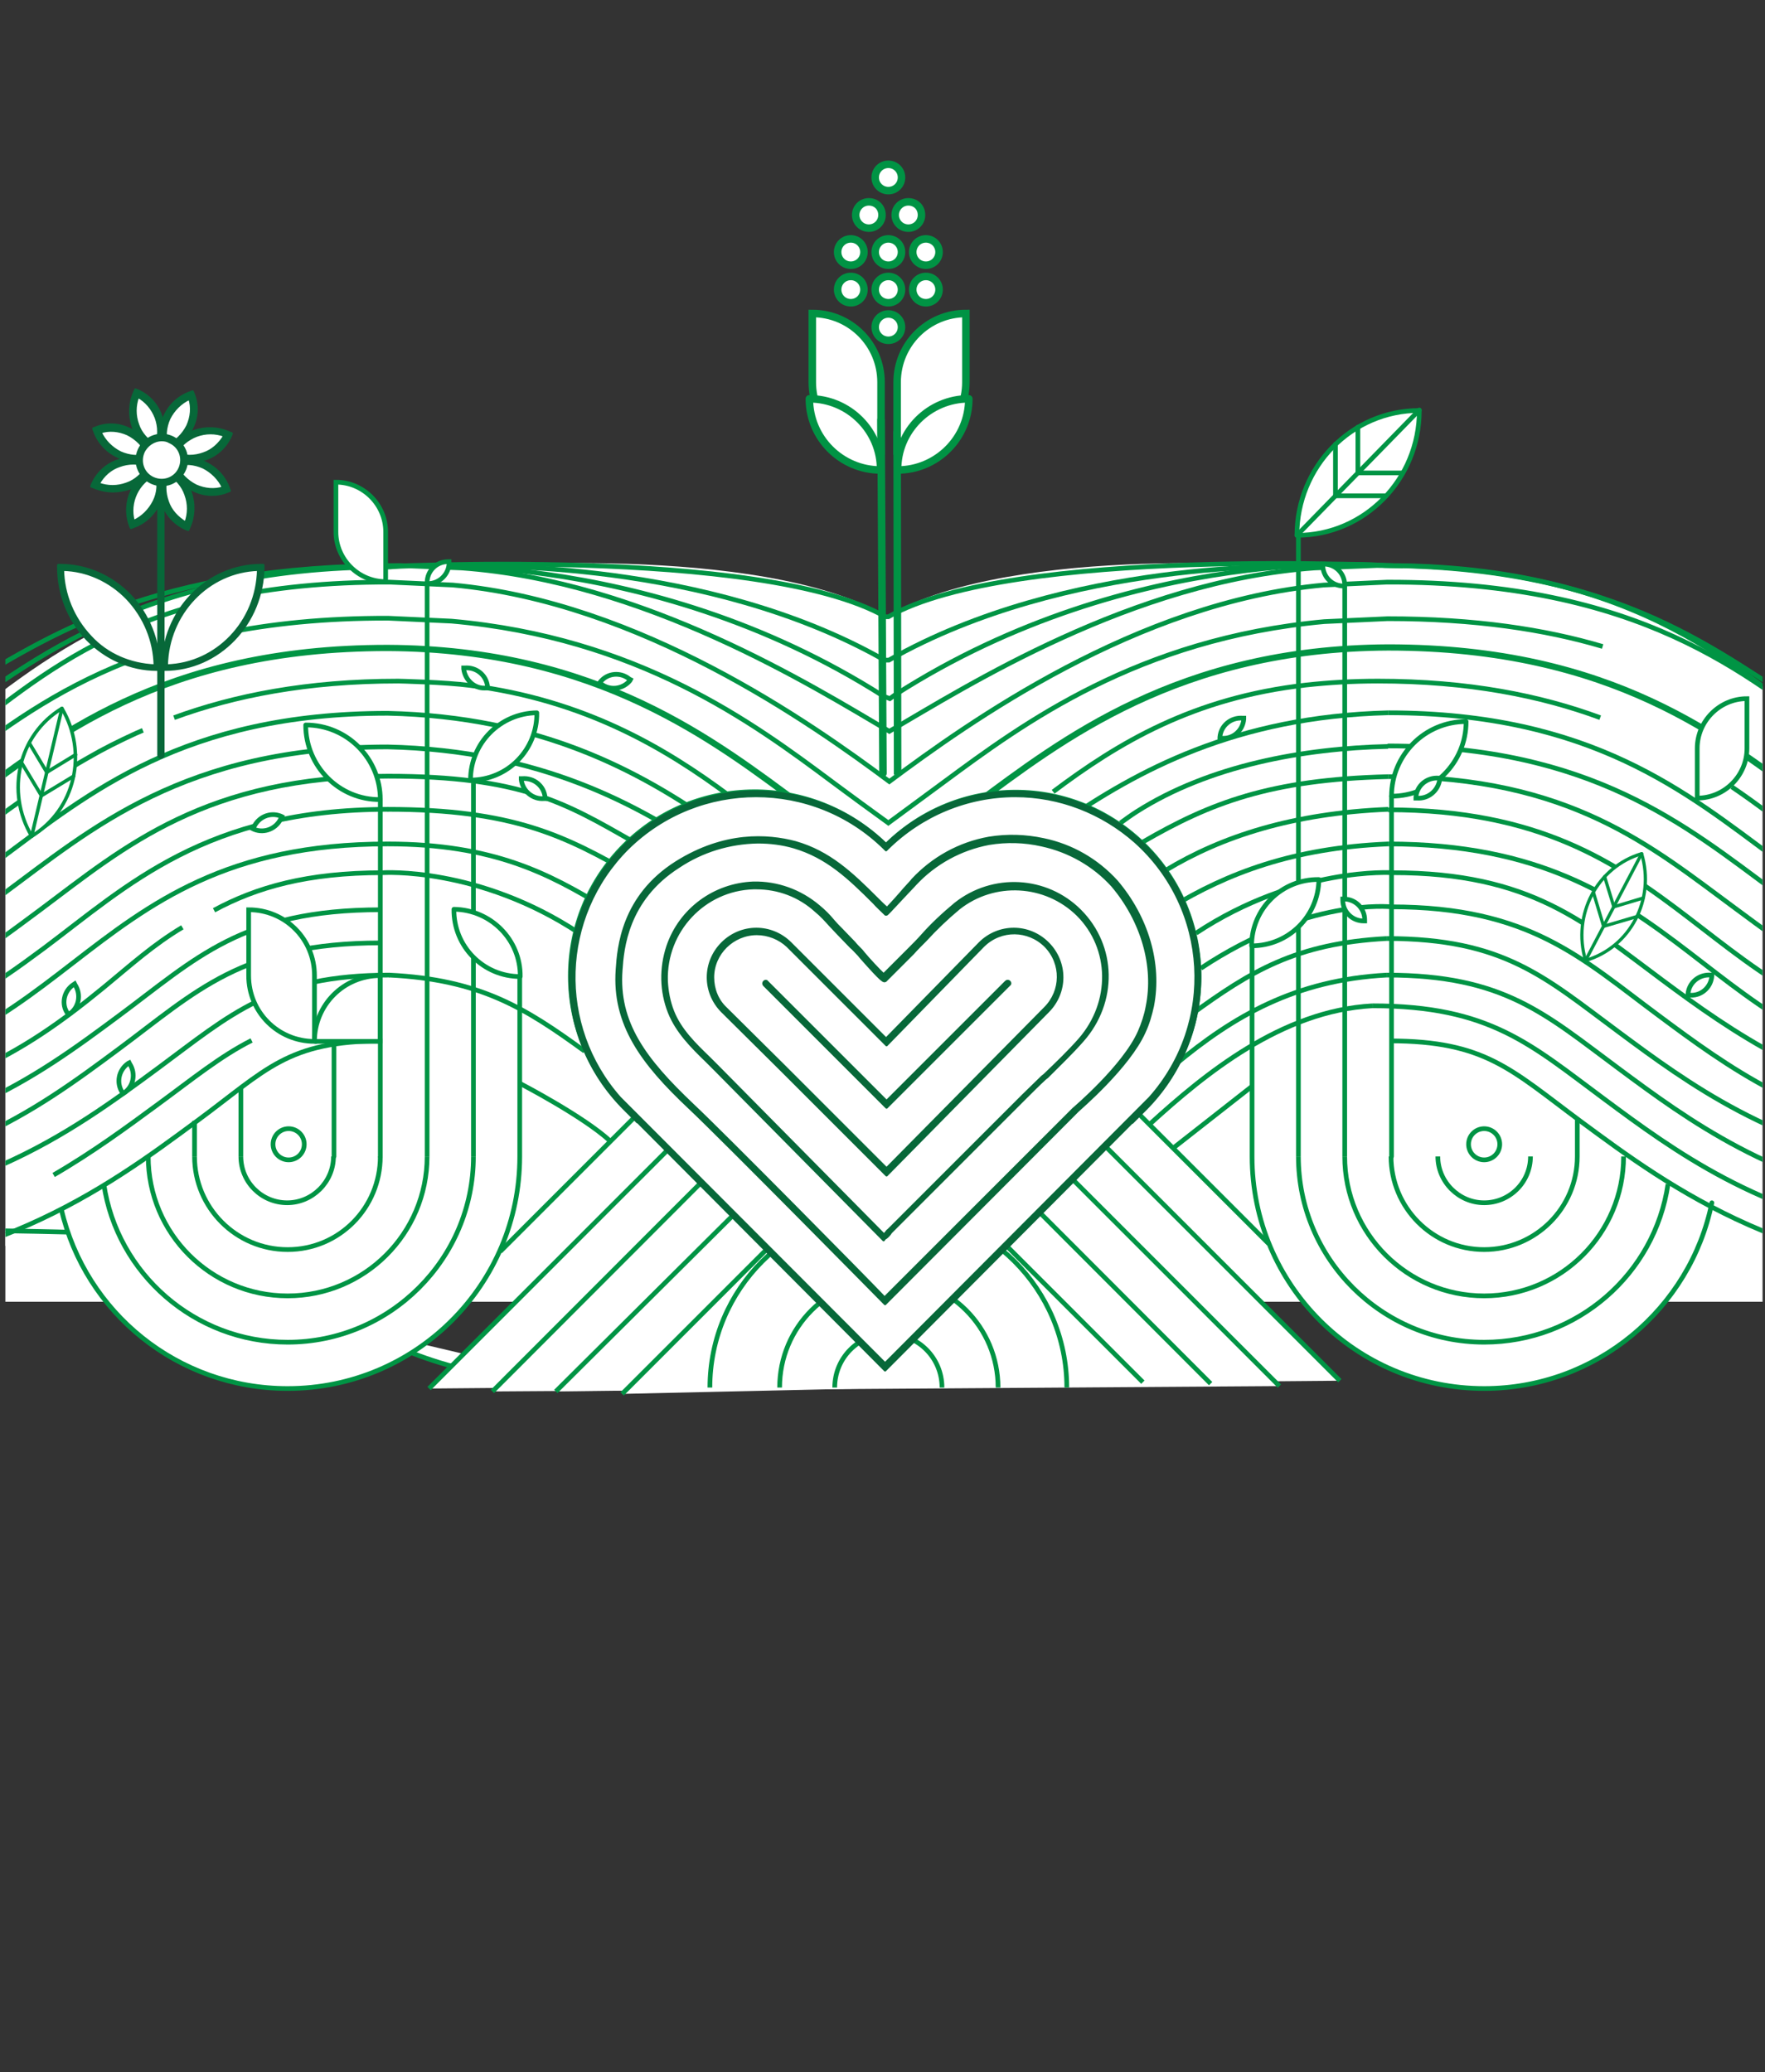 <?xml version="1.0" encoding="utf-8"?>
<!-- Generator: Adobe Illustrator 21.0.0, SVG Export Plug-In . SVG Version: 6.00 Build 0)  -->
<svg version="1.1" id="plano2M" xmlns="http://www.w3.org/2000/svg" xmlns:xlink="http://www.w3.org/1999/xlink" x="0px" y="0px"
	 viewBox="0 0 362 425" style="enable-background:new 0 0 362 425;" xml:space="preserve">
<rect x="0" y="0" width="362" height="425" fill="#333333" stroke="none"/>
<style type="text/css">
	.st0{clip-path:url(#SVGID_2_);}
	.st1{clip-path:url(#SVGID_4_);}
	.st2{fill:#FFFFFF;stroke:#009444;stroke-width:0.96;stroke-miterlimit:10;}
	.st3{fill:#FFFFFF;}
	.st4{fill:none;stroke:#009444;stroke-width:0.96;stroke-miterlimit:10;}
	.st5{fill:none;stroke:#009444;stroke-width:1.28;stroke-miterlimit:10;}
	.st6{fill:#FFFFFF;stroke:#009444;stroke-width:0.96;stroke-linecap:round;stroke-linejoin:round;stroke-miterlimit:10;}
	.st7{fill:none;stroke:#009444;stroke-width:0.96;stroke-linecap:round;stroke-linejoin:round;stroke-miterlimit:10;}
	.st8{fill:none;stroke:#009444;stroke-width:0.96;stroke-miterlimit:2;}
	.st9{fill:#FFFFFF;stroke:#009444;stroke-width:0.719;stroke-linecap:round;stroke-linejoin:round;stroke-miterlimit:10;}
	.st10{fill:none;stroke:#009444;stroke-width:0.719;stroke-linecap:round;stroke-linejoin:round;stroke-miterlimit:10;}
	.st11{fill:#FFFFFF;stroke:#009444;stroke-width:0.662;stroke-linecap:round;stroke-linejoin:round;stroke-miterlimit:10;}
	.st12{fill:none;stroke:#009444;stroke-width:0.662;stroke-linecap:round;stroke-linejoin:round;stroke-miterlimit:10;}
	.st13{fill:#FFFFFF;stroke:#009444;stroke-width:0.96;stroke-linejoin:round;stroke-miterlimit:10;}
	.st14{fill:#FFFFFF;stroke:#009444;stroke-width:1.28;stroke-miterlimit:10;}
	.st15{fill:#009444;}
	.st16{fill:#FFFFFF;stroke:#009344;stroke-width:1.542;stroke-miterlimit:10;}
	.st17{fill:none;stroke:#009344;stroke-width:1.542;stroke-linejoin:round;stroke-miterlimit:10;}
	.st18{fill:none;stroke:#009344;stroke-width:1.542;stroke-linecap:round;stroke-linejoin:round;stroke-miterlimit:10;}
	.st19{fill:#FFFFFF;stroke:#009344;stroke-width:1.542;stroke-linecap:round;stroke-linejoin:round;stroke-miterlimit:10;}
	.st20{fill:none;stroke:#076839;stroke-width:1.5;stroke-linecap:round;stroke-linejoin:round;stroke-miterlimit:10;}
	.st21{fill:#076839;stroke:#076839;stroke-width:0.546;stroke-linecap:round;stroke-linejoin:round;}
	.st22{fill:#076839;stroke:#076839;stroke-width:0.546;stroke-miterlimit:10;}
	.st23{fill:#076839;stroke:#076839;stroke-width:0.5;stroke-linecap:round;stroke-linejoin:round;}
	.st24{fill:none;stroke:#009444;stroke-width:0.946;stroke-miterlimit:10;}
	.st25{fill:#FFFFFF;stroke:#009444;stroke-width:0.946;stroke-miterlimit:10;}
</style>
<g>
	<g>
		<g>
			<g>
				<defs>
					<rect id="SVGID_1_" x="1.1" y="-0.1" width="360.4" height="425"/>
				</defs>
				<clipPath id="SVGID_2_">
					<use xlink:href="#SVGID_1_"  style="overflow:visible;"/>
				</clipPath>
				<g class="st0">
					<g>
						<g>
							<g>
								<defs>
									<rect id="SVGID_3_" x="-401.5" y="-29" width="1115.4" height="453.9"/>
								</defs>
								<clipPath id="SVGID_4_">
									<use xlink:href="#SVGID_3_"  style="overflow:visible;"/>
								</clipPath>
								<g class="st1">
									<circle class="st2" cx="181.5" cy="145.5" r="10"/>
									<path class="st3" d="M-248.8,119.3h67.4c50.7,0,79.1,21,97.9,34.9c13.6,10.1,18.7,13.8,33.9,13.8s20.3-3.8,33.9-13.8
										l2.8-2.1c18.6-13.9,40.4-36,92.6-35.9c0,0,52-6.2,101.2,25.3h1.5c49.2-31.5,101.2-25.3,101.2-25.3
										c52.2-0.1,74.1,22.1,92.6,35.9l2.8,2.1c13.6,10.1,18.7,13.8,33.9,13.8c15.2,0,19.1-5.7,33.9-13.8
										c72.8-39.9,117-10.2,117-10.2s34.9,20.8,40.3,27.5V267h-853.5C-249.3,267-248.8,117.7-248.8,119.3z"/>
									<path class="st3" d="M96.6,116.3c-1,0,58.8-5,85,9.9h0.6c26.2-14.9,84-9.9,85-9.9c0,0-41.2-1.3-85,26.2
										C182.2,142.6,145.4,118.4,96.6,116.3z"/>
									<path class="st4" d="M272.3,115"/>
									<path class="st2" d="M119.7,283.5c-48.5,0-53.6-25-93-30.2c-4.6-0.6-33.7-1-39.3-1"/>
									<path class="st3" d="M256.8,194.3v42.9c0,26.3,21.3,47.6,47.6,47.6c23,0,42.3-16.4,46.7-38.1v-52.4"/>
									<path class="st3" d="M106.6,200.6v36.6c0,26.3-21.3,47.6-47.6,47.6c-22.6,0-41.5-15.7-46.4-36.7v-46.2
										C12.6,201.9,107.3,201.3,106.6,200.6z"/>
									<path class="st4" d="M284.4,200c24.1,0,32.5,8,47.5,19.1c14.4,10.7,31.7,23.4,59.8,28"/>
									<path class="st4" d="M396,234.1c-26-3.8-41.7-15.3-55.8-25.8c-15.8-11.7-26.4-22.3-54.9-22.3c0,0-17.2-1.9-39,12.6"/>
									<path class="st4" d="M399.1,228c-26-3.8-44.1-16.5-58.2-27c-15.8-11.7-26.8-22-55.3-22c0,0-19.6-1.3-40.3,12.4"/>
									<path class="st4" d="M43.9,186.7C52.6,182,63,179,78.5,179c0,0,19.6-1.3,40.3,12.4"/>
									<path class="st4" d="M284.7,173.1c62,0,63.3,43.2,118.1,48.3"/>
									<path class="st4" d="M285,213.5c19.6,0,24.9,5.9,39.2,16.5c18.4,13.6,43.6,32.3,89.9,32.3"/>
									<path class="st4" d="M413.8,195c-24.1,0-34.9-8-49.9-19.1c-17.9-13.2-37.4-29.7-79.2-29.7"/>
									<path class="st4" d="M284.7,159.3c37.4,0,54.1,14.4,71.2,27c5.4,4,10.5,7.8,16.1,11.1c6,3.5,12.4,6.4,20.2,8.3"/>
									<path class="st4" d="M284.4,200c-18.7,1-31.4,8.4-43.4,18.4"/>
									<path class="st4" d="M284.4,192.5c24.1,0,32.5,8,47.5,19.1c14.4,10.7,31.7,23.4,59.8,28"/>
									<path class="st4" d="M284.4,192.5c-18.7,1-28,6.8-40.1,15.6"/>
									<g>
										<path class="st4" d="M281.5,206.3c24.1,0,32.5,8,47.5,19.1c14.4,10.7,31.7,23.4,59.8,28"/>
										<path class="st4" d="M281.5,206.3c-18.7,1-34.5,14.1-45.5,24.1"/>
									</g>
									<path class="st4" d="M284.7,173.1"/>
									<path class="st4" d="M240.2,186.1c11.4-6.9,24.9-12.2,44.5-13"/>
									<path class="st4" d="M284.7,166.1c62,0,63.3,43.2,118.1,48.3"/>
									<path class="st4" d="M239.1,178.5c11.4-6.9,26-11.7,45.6-12.5"/>
									<path class="st4" d="M284.7,146.2c-31.3,0.8-51.5,11.9-67,22.6"/>
									<g>
										<path class="st4" d="M386.7,197c-8.2-3.4-14.9-8.4-22.9-14.3c-17.9-13.2-37.4-29.7-79.2-29.7"/>
										<path class="st4" d="M284.7,153.1c-17.4,0.4-36.7,3.9-51.6,13.4c-1.1,0.7-2.2,1.5-3.3,2.3"/>
									</g>
									<path class="st4" d="M284.7,159.3c-24.2,0.6-36.5,5.4-50.3,13.4l-1.9,1.3"/>
									<path class="st5" d="M435.4,177.9c-5.9,2.4-12.5,3.7-21.6,3.7c-19.6,0-27.5-5.8-41.9-16.5c-18.4-13.6-41-32.3-87.2-32.3
										l0,0c-43.1,0.2-67.1,19.1-84.8,32.2c-2.4,1.8-4.6,3.4-6.8,4.9"/>
									<line class="st4" x1="240.6" y1="235.5" x2="256.8" y2="222.8"/>
									<g>
										<path class="st4" d="M-222.4,213.5h41.1c16.6,0,24.8,4.2,35.7,11.9c0.6,0.5,1.2,0.8,1.9,1.3v0.1H-178v32.4h-3.9"/>
										<path class="st4" d="M78.5,213.5c-19.6,0-23.8,5.9-38.2,16.5c-18.4,13.6-43.6,32.3-89.9,32.3c-40.9,0-66.3-15.3-84.2-28.1
											l-1.3-0.9h-34.8l0,0l0,0v25.9l0,0l0,0h19.5v-13h-6.5v6.5h-6.5v-13h19.9v19.4h11.5"/>
										<path class="st4" d="M79.9,200c-24.1,0-32.5,8-47.5,19.1c-17.9,13.2-40.1,29.7-81.9,29.7s-64-16.5-81.9-29.7
											c-15-11.1-25.8-19.1-49.9-19.1h-29.5"/>
										<path class="st4" d="M-122.7,232.9c-3.1-2.1-5.9-4.3-8.7-6.3"/>
										<path class="st4" d="M-17.9,252.6c-9.2,2.3-19.6,3.6-31.7,3.6c-15.7,0-28.6-2-39.7-6.5"/>
										<path class="st4" d="M51.6,213.4c-6.5,3.3-12.1,7.9-19.2,13.1C26,231.2,19.1,236.3,11,241"/>
										<path class="st4" d="M78.1,186.6c-28.5,0-38,10.1-53.8,21.8c-17.1,12.7-36.5,27-73.9,27s-56.8-14.4-73.9-27
											c-15.8-11.7-29.4-21.8-57.9-21.8h-63.9"/>
										<path class="st4" d="M78.1,193.4c-28.5,0-38,10.1-53.8,21.8c-17.1,12.7-36.5,27-73.9,27s-56.8-14.4-73.9-27
											c-15.8-11.7-31.2-21.8-59.7-21.8h-40.5"/>
										<path class="st4" d="M-83.3,224c-15.7-5.6-35.9-21.3-42.1-25.9c-15-11.1-28.2-17.5-54-18.5"/>
										<path class="st4" d="M37.4,190.2c-6,3.6-10.4,7.6-16.1,12.3C4.8,216-12.4,227.3-49.6,228.7"/>
										<path class="st4" d="M79.5,173.1c-65.9,0-63.2,48.8-129.1,48.8c-38,0-54.1-16.2-73.5-30c-14.3-10.1-30.4-18.8-60.7-18.8
											h-9.3"/>
										<path class="st4" d="M-167.5,167.2c-5-0.6-10.4-0.9-16.3-0.9"/>
										<path class="st4" d="M-34.1,214.2c-6,0.8-11.7,1.2-17.3,1.4c-37.4,1.3-52.5-17.6-71.7-31.2c-7.2-5.1-15.1-9.7-25-13"/>
										<path class="st4" d="M119.9,215.6c-12.1-8.8-21.4-14.7-40.1-15.6"/>
										<path class="st4" d="M79.5,173.1"/>
										<path class="st4" d="M79.5,173.1c21.7,0,33.1,6.1,44.5,13"/>
										<path class="st4" d="M146.5,168.9c-15.5-10.8-35.7-21.9-67-22.6l0,0c-41.8,0-61.4,16.5-79.2,29.7c-15,11-25.8,19-49.9,19
											s-34.9-8-49.9-19.1c-17.6-13.1-38.9-29.8-79.7-29.8"/>
										<path class="st4" d="M146.5,175.7c-15.5-10.7-35.7-21.8-67-22.5l0,0c-41.8,0-61,17-78.9,30.2c-7.9,5.8-15,10.1-23.1,13.5"
											/>
										<path class="st4" d="M132,174l-2.2-1.4c-13.8-7.9-23-13.4-50.2-13.4l0,0c-37.4,0-54.1,14.5-71.2,27.3
											c-5.4,4-10.5,7.9-16.1,11.2c-6,3.5-12.4,6.5-20.2,8.4"/>
										<path class="st4" d="M79.6,166c-37.4,0-53.5,15.7-70.6,28.5c-5.4,4-10.6,7.8-16.7,10.9c-6.2,3.1-12.4,5.5-20.2,7.4"/>
										<path class="st4" d="M132,180.8l-2.2-1.4C116,171.5,105.3,166,79.5,166"/>
										<path class="st4" d="M-83.5,161.8c-18.8-13.9-47.2-34.9-97.9-34.9h-14"/>
										<path class="st4" d="M328.7,132.6c-11.8-3.5-26.2-5.7-44.1-5.7l-13,0.6c-38.3,3.5-61.9,21-78,32.9l-11.4,8.4l-3.3-2.4
											c-2.1-1.5-8.3-6.1-8.3-6.1c-16.1-12-39.7-29.5-78-32.9l-13-0.6c-52.2-0.1-73.8,19-92.4,32.8l-2.8,2.1
											c-13.6,10.1-18.7,13.8-33.9,13.8c-8.8,0-14.2-1.3-19.9-4.3"/>
										<path class="st4" d="M424.7,174.7c-3.1,0.7-6.6,1-11,1c-15.2,0-20.3-3.8-33.9-13.8l-2.8-2.1"/>
										<path class="st5" d="M171.1,170c-2.1-1.5-4.4-3.2-6.8-4.9c-17.7-13.1-41.7-32-84.8-32.2l0,0c-46.3,0-68.8,18.7-87.2,32.3
											c-14.3,10.6-22.2,16.5-41.9,16.5c-19.6,0-27.5-5.9-41.9-16.5c-18.4-13.6-43.6-32.3-89.9-32.3h-14.8"/>
										<path class="st4" d="M29.3,149.8c-0.5,0.2-0.9,0.4-1.4,0.6c-3.5,1.6-6.7,3.2-9.8,5C8.6,160.8,0.8,166.7-6.3,172
											c-14.5,10.6-22.4,16.5-42.2,16.5s-27.8-5.9-42.2-16.5c-17.8-13.1-41.9-30.8-85.1-32.2"/>
										<path class="st4" d="M149.7,163.3c-13.4-10-29.9-19.7-53.2-22.7c-5.3-0.7-14.8-0.9-14.8-0.9c-18.8,0-33.7,3-46,7.5"/>
										<path class="st4" d="M355.2,161.4c5.3,3.6,10.1,7.3,14.6,10.6c14.3,10.6,22.2,16.5,41.9,16.5c0,0,11.3,0,25.3-3.3"/>
										<path class="st4" d="M216,162.4c13.3-10,28.7-19.3,51.9-21.9c4.6-0.5,9.5-0.8,14.7-0.8l0,0c18.6,0,33.4,3,45.6,7.5"/>
										<path class="st4" d="M106.6,222.2c0,0,13.1,6.8,18.5,11.8"/>
									</g>
									<g>
										<path class="st6" d="M363,218.8c13.9,0,25.1-11.5,25.1-25.6C374.2,193.2,363,204.6,363,218.8z"/>
										<line class="st7" x1="363" y1="218.8" x2="388.1" y2="193.1"/>
										<polyline class="st7" points="375.5,196.5 375.5,205.9 384.7,205.9 										"/>
										<polyline class="st7" points="370.9,200 370.9,210.6 381.3,210.6 										"/>
									</g>
									<line class="st4" x1="49.4" y1="237.2" x2="49.4" y2="223.1"/>
									<line class="st4" x1="39.9" y1="237.2" x2="39.9" y2="229.9"/>
									<path class="st6" d="M62.7,148.7c8.5,0,15.3,6.9,15.3,15.3C69.6,164.1,62.7,157.2,62.7,148.7z"/>
									<g>
										<path class="st2" d="M64.5,200.1c0-7.5-6-13.5-13.5-13.5v13.5l0,0c0,7.5,6,13.5,13.5,13.5V200.1L64.5,200.1z"/>
										<path class="st2" d="M64.5,213.6L64.5,213.6c0-7.5,6-13.5,13.5-13.5v13.5H64.5"/>
									</g>
									<path class="st4" d="M220.5,146.2"/>
									<path class="st4" d="M185.5,146.2"/>
									<g>
										<path class="st7" d="M256.8,194.3v42.9c0,26.3,21.3,47.6,47.6,47.6c23,0,42.3-16.4,46.7-38.1"/>
										<path class="st4" d="M342.1,242.9c-2.7,18.4-18.6,32.4-37.7,32.4c-21,0-38.1-17.1-38.1-38.1"/>
										<path class="st4" d="M333,237.2c0,15.8-12.8,28.6-28.6,28.6c-15.8,0-28.6-12.8-28.6-28.6"/>
										<path class="st4" d="M285.3,237.2c0,10.5,8.5,19.1,19.1,19.1c10.5,0,19.1-8.5,19.1-19.1v-7.5"/>
										<path class="st4" d="M313.9,237.2c0,5.3-4.3,9.5-9.5,9.5s-9.5-4.3-9.5-9.5"/>
									</g>
									<line class="st7" x1="285.4" y1="237.2" x2="285.4" y2="163.3"/>
									<line class="st4" x1="275.8" y1="237.2" x2="275.8" y2="120.2"/>
									<line class="st4" x1="266.3" y1="237.2" x2="266.3" y2="108.7"/>
									<path class="st6" d="M300.7,148c-8.5,0-15.3,6.9-15.3,15.3C293.8,163.3,300.7,156.5,300.7,148z"/>
									<path class="st2" d="M279.7,188.9h0.2v-0.2c0-2.4-1.9-4.3-4.3-4.3h-0.2v0.2C275.4,187,277.3,188.9,279.7,188.9z"/>
									<path class="st2" d="M25.1,224.1l0.1,0.2l0.2-0.1c2-1.3,2.5-4,1.2-6l-0.1-0.2l-0.2,0.1C24.3,219.5,23.8,222.1,25.1,224.1z"
										/>
									<path class="st2" d="M13.9,207.9l0.1,0.2l0.2-0.1c2-1.3,2.5-4,1.2-6l-0.1-0.2L15,202C13.1,203.3,12.5,206,13.9,207.9z"/>
									<path class="st2" d="M-2.3,160.8h0.2v-0.2c0-2.4-1.9-4.3-4.3-4.3h-0.2v0.2C-6.6,158.8-4.7,160.8-2.3,160.8z"/>
									<path class="st2" d="M-10.6,323.3h0.2v-0.2c0.5-2.3-0.9-4.6-3.2-5.1h-0.2v0.2C-14.3,320.5-12.9,322.8-10.6,323.3z"/>
									<path class="st2" d="M250.4,151.4h-0.2v-0.2c0.2-2.4,2.3-4.1,4.7-3.9h0.2v0.2C254.9,149.9,252.8,151.7,250.4,151.4z"/>
									<path class="st2" d="M290.6,163.7h-0.2v-0.2c0.2-2.4,2.3-4.1,4.7-3.9h0.2v0.2C295,162.2,292.9,163.9,290.6,163.7z"/>
									<path class="st6" d="M346.4,204.1h-0.2v-0.2c0.2-2.4,2.3-4.1,4.7-3.9h0.2v0.2C350.9,202.6,348.8,204.4,346.4,204.1z"/>
									<path class="st2" d="M111.6,163.8h0.2v-0.2c-0.2-2.4-2.3-4.1-4.7-3.9h-0.2v0.2C107.2,162.3,109.3,164,111.6,163.8z"/>
									<path class="st2" d="M99.8,141.1h0.2v-0.2c-0.2-2.4-2.3-4.1-4.7-3.9h-0.2v0.2C95.4,139.6,97.5,141.4,99.8,141.1z"/>
									<path class="st2" d="M123.1,139.9l-0.1,0.2l0.2,0.1c1.8,1.5,4.5,1.2,6-0.6l0.1-0.2l-0.2-0.1
										C127.3,137.8,124.6,138,123.1,139.9z"/>
									<path class="st2" d="M52,169.8l-0.1,0.2l0.2,0.1c2.2,0.9,4.7-0.2,5.6-2.4l0.1-0.2l-0.2-0.1C55.4,166.5,52.9,167.6,52,169.8
										z"/>
									<circle class="st7" cx="59.2" cy="234.7" r="3.2"/>
									<circle class="st7" cx="304.4" cy="234.7" r="3.2"/>
									<path class="st4" d="M745,184.2c1-1.6,3.1-2.4,2.9-5.9v-51.7"/>
									<line class="st4" x1="748.1" y1="127.2" x2="748.1" y2="90.8"/>
									<path class="st2" d="M748.1,109.7h-1.6c-4.8,0-8.7-3.9-8.7-8.7v-1.6h1.6c4.8,0,8.7,3.9,8.7,8.7V109.7z"/>
									<path class="st2" d="M748.2,109.7h1.6c4.8,0,8.7-3.9,8.7-8.7v-1.6h-1.6c-4.8,0-8.7,3.9-8.7,8.7V109.7z"/>
									<path class="st2" d="M748.1,101.1h-1.6c-4.8,0-8.7-3.9-8.7-8.7v-1.6h1.6c4.8,0,8.7,3.9,8.7,8.7V101.1z"/>
									<path class="st2" d="M748.2,101.1h1.6c4.8,0,8.7-3.9,8.7-8.7v-1.6h-1.6c-4.8,0-8.7,3.9-8.7,8.7V101.1z"/>
									<path class="st2" d="M748.1,92.5h-1.6c-4.8,0-8.7-3.9-8.7-8.7v-1.6h1.6c4.8,0,8.7,3.9,8.7,8.7V92.5z"/>
									<path class="st2" d="M748.3,92.5h1.6c4.8-0.1,8.7-4,8.6-8.8v-1.6h-1.6c-4.8,0.1-8.7,4-8.6,8.8V92.5z"/>
									<circle class="st2" cx="748.2" cy="85.3" r="1.8"/>
									<circle class="st2" cx="748.1" cy="82.4" r="1.8"/>
									<circle class="st2" cx="745.6" cy="85.8" r="2.4"/>
									<circle class="st2" cx="750.6" cy="85.7" r="2.4"/>
									<path class="st8" d="M-150.2-70.4"/>
									<circle class="st3" cx="260" cy="245" r="0.4"/>
									<circle class="st3" cx="280.3" cy="245" r="0.4"/>
									<g>
										<path class="st7" d="M12.6,248.1c4.9,21.1,23.8,36.7,46.4,36.7c26.3,0,47.6-21.3,47.6-47.6v-36.6"/>
										<path class="st4" d="M97.1,237.2c0,21-17.1,38.1-38.1,38.1c-19.1,0-35-14.1-37.7-32.4"/>
										<path class="st4" d="M87.6,237.2c0,15.8-12.8,28.6-28.6,28.6S30.4,253,30.4,237.2"/>
										<path class="st4" d="M39.9,237.2c0,10.5,8.5,19.1,19.1,19.1s19-8.6,19-19.1"/>
										<path class="st4" d="M49.4,237.2c0,5.3,4.3,9.5,9.5,9.5s9.5-4.3,9.5-9.5"/>
									</g>
									<line class="st7" x1="68.5" y1="237.2" x2="68.5" y2="214"/>
									<line class="st7" x1="78" y1="237.2" x2="78" y2="164.1"/>
									<line class="st4" x1="87.6" y1="237.2" x2="87.6" y2="119.7"/>
									<line class="st4" x1="97.1" y1="237.2" x2="97.1" y2="160.6"/>
									<g>
										<path class="st6" d="M266,109.8c13.9,0,25.1-11.5,25.1-25.6C277.2,84.2,266,95.7,266,109.8z"/>
										<line class="st7" x1="266" y1="109.8" x2="291.1" y2="84.1"/>
										<polyline class="st7" points="278.5,87.6 278.5,97 287.7,97 										"/>
										<polyline class="st7" points="273.9,91.1 273.9,101.7 284.3,101.7 										"/>
									</g>
									<g>
										<path class="st9" d="M6.5,171.5c8.9-5.4,11.6-17.1,6.2-26.2C3.8,150.7,1.1,162.4,6.5,171.5z"/>
										<line class="st10" x1="6.5" y1="171.5" x2="12.7" y2="145.3"/>
										<polyline class="st10" points="6,152.4 9.6,158.4 15.5,154.8 										"/>
										<polyline class="st10" points="4.4,156.4 8.5,163.2 15.1,159.2 										"/>
									</g>
									<g>
										<path class="st11" d="M325.2,197c9.2-2.7,14.3-12.5,11.5-21.9C327.6,177.8,322.4,187.6,325.2,197z"/>
										<line class="st12" x1="325.2" y1="197" x2="336.7" y2="175.1"/>
										<polyline class="st12" points="329.1,179.8 331,186 337,184.2 										"/>
										<polyline class="st12" points="326.8,183 328.9,190 335.7,188 										"/>
									</g>
									<g>
										<g>
											<path class="st2" d="M340.1,4"/>
										</g>
									</g>
									<path class="st13" d="M106.7,200.3c-7.6,0-13.7-6.2-13.6-13.8C100.7,186.6,106.8,192.8,106.7,200.3z"/>
									<path class="st13" d="M96.5,160c7.6,0,13.7-6.2,13.6-13.8C102.6,146.3,96.5,152.4,96.5,160z"/>
									<path class="st13" d="M256.7,194c0-7.6,6.2-13.7,13.8-13.6C270.4,187.9,264.3,194,256.7,194z"/>
									<path class="st2" d="M475.2,182.1H475v-0.2c0.2-2.4,2.3-4.1,4.7-3.9h0.2v0.2C479.7,180.6,477.6,182.3,475.2,182.1z"/>
									<path class="st2" d="M510.2,150l0.2,0.1l0.1-0.2c0.6-2.3-0.8-4.6-3.1-5.2l-0.2-0.1l-0.1,0.2
										C506.5,147,507.9,149.4,510.2,150z"/>
									<path class="st2" d="M528.7,140l0.2,0.1l0.1-0.2c0.6-2.3-0.8-4.6-3.1-5.2l-0.2-0.1l-0.1,0.2
										C525,137.1,526.4,139.4,528.7,140z"/>
									<path class="st2" d="M448,167.5h-0.2v-0.2c0.2-2.4,2.3-4.1,4.7-3.9h0.2v0.2C452.4,166,450.3,167.7,448,167.5z"/>
									<path class="st2" d="M420,223.8l-0.2,0.2l-0.2-0.2c-1.7-1.7-1.7-4.4,0-6.1l0.2-0.2l0.2,0.2
										C421.7,219.4,421.7,222.1,420,223.8z"/>
									<path class="st2" d="M406.7,211.2l-0.2,0.2l-0.2-0.2c-1.7-1.7-1.7-4.4,0-6.1l0.2-0.2l0.2,0.2
										C408.4,206.8,408.4,209.5,406.7,211.2z"/>
									<g>
										<polyline class="st2" points="102.6,256.7 182.2,177.1 260.2,255.1 										"/>
										<polyline class="st2" points="88,284.8 182.2,190.6 274.8,283.2 										"/>
										<polyline class="st2" points="101,285.4 182.2,204.1 262.4,284.3 										"/>
										<polyline class="st2" points="114,285.4 182.2,217.6 248.3,283.8 										"/>
										<polyline class="st2" points="127.6,285.9 182.2,231.3 234.4,283.5 										"/>
									</g>
									<path class="st4" d="M145.6,284.6c0-20.2,16.4-36.6,36.6-36.6s36.6,16.4,36.6,36.6"/>
									<path class="st4" d="M159.9,284.6c0-12.4,10-22.4,22.4-22.4s22.4,10,22.4,22.4"/>
									<path class="st4" d="M171.2,284.6c0-6.1,4.9-11,11-11s11,4.9,11,11"/>
									<path class="st4" d="M726.6-5.1"/>
									<path class="st4" d="M-10.1,152.7c18.6-13.9,37.8-33.4,90-33.3l13,0.6l0,0c38.3,3.5,73.4,28.3,89.5,40.3l0,0
										c16.1-12,50.7-36.8,89.1-40.3l13-0.6c52.2-0.1,73.8,19,92.4,32.8l2.8,2.1c13.6,10.1,18.7,13.8,33.9,13.8
										c4.3,0,7.9-0.3,11-1h35.2"/>
									<path class="st4" d="M-80.5,161.9c2.8,2.1,6.4,8,31.2,7.7c14.9-0.2,21.1-4.1,33.8-13.4"/>
									<path class="st4" d="M-89.7,152.9h34.5c3.1,0.5,6.5,0.8,10.8,0.8c14.9,0,19.9-2.9,33.2-10.7l2.8-1.6
										C9.8,130.7,30.9,115.9,82,116l12.7,0.5l0,0c37.5,2.7,71.9,24.2,87.7,33.5l0,0c15.8-9.2,49.7-30.8,87.2-33.5l12.7-0.5
										c51.1-0.1,71,19,89.2,29.7c0,0,22.4,8,37.3,8c4.3,0,7.7-0.2,10.8-0.8h34.5"/>
									<path class="st4" d="M565,144.8c0,0-45.3-30.4-118.1,9.5c-14.8,8.1-18.7,13.8-33.9,13.8c-15.2,0-20.3-3.8-33.9-13.8
										l-2.8-2.1c-18.6-13.9-39.9-36.3-92.1-36.2c0,0-51.6-4.9-100.6,26.5l-1.1,0.8l-1.3-0.5c-49.3-31.4-101.3-26.5-101.3-26.5
										c-52.2-0.1-75.6,21-94.6,34.2c-22.1,15.4-53.6,13-67.2,2.9c-18.8-13.9-48.7-34-99.3-34h-26.4"/>
									<g>
										<g>
											<g>
												<path class="st2" d="M778.3,167.5c10.2,0,18.5-8.6,18.5-19.3C786.5,148.3,778.3,156.9,778.3,167.5z"/>
												<path class="st2" d="M778.2,167.5c0-10.7-8.3-19.3-18.5-19.3C759.8,158.9,768,167.5,778.2,167.5z"/>
											</g>
										</g>
										<path class="st4" d="M771,211c4.2-0.7,7.1-2.8,7.1-6.8v-37.1"/>
										<line class="st4" x1="778.3" y1="167.5" x2="778.3" y2="141.4"/>
										<path class="st2" d="M778.3,155L778.3,155c-4.1,0-7.4-3.3-7.4-7.4l0,0l0,0C774.9,147.6,778.3,150.9,778.3,155L778.3,155z"
											/>
										<path class="st2" d="M778.3,155L778.3,155c4.1,0,7.4-3.3,7.4-7.4l0,0l0,0C781.6,147.6,778.3,150.9,778.3,155L778.3,155z"
											/>
										<path class="st2" d="M778.3,148.9L778.3,148.9c-4.1,0-7.4-3.3-7.4-7.4l0,0l0,0C774.9,141.4,778.3,144.8,778.3,148.9
											L778.3,148.9z"/>
										<path class="st2" d="M778.3,148.9L778.3,148.9c4.1,0,7.4-3.3,7.4-7.4l0,0l0,0C781.6,141.4,778.3,144.8,778.3,148.9
											L778.3,148.9z"/>
										<path class="st2" d="M778.3,142.7L778.3,142.7c-4.1,0-7.4-3.3-7.4-7.4l0,0l0,0C774.9,135.3,778.3,138.6,778.3,142.7
											L778.3,142.7z"/>
										<path class="st2" d="M778.3,142.7L778.3,142.7c4.1,0,7.4-3.3,7.4-7.4l0,0l0,0C781.6,135.3,778.3,138.6,778.3,142.7
											L778.3,142.7z"/>
										<circle class="st2" cx="778.3" cy="137.5" r="1.3"/>
										<circle class="st2" cx="778.3" cy="132.7" r="1.3"/>
										<circle class="st2" cx="776.5" cy="135.1" r="1.7"/>
										<circle class="st2" cx="780.1" cy="135.1" r="1.7"/>
									</g>
									<path class="st4" d="M267.2,116.2c-1,0-48.3-1.6-84.9,19.2h-0.9c-36.5-20.8-83.9-19.2-84.9-19.2"/>
									<path class="st4" d="M287.7,116.1c-1.2,0-80-4.1-105.5,10.4h-0.6C156.1,112,77.5,116.3,76.3,116.3"/>
									<path class="st2" d="M87.8,119.7h-0.2v-0.2c0-2.4,1.9-4.3,4.3-4.3h0.2v0.2C92.1,117.8,90.1,119.7,87.8,119.7z"/>
									<g>
										<path class="st2" d="M79.1,109.1c0-5.6-4.6-10.2-10.2-10.2v10.2l0,0c0,5.6,4.6,10.2,10.2,10.2V109.1L79.1,109.1z"/>
									</g>
									<path class="st2" d="M275.6,120.2h0.2V120c0-2.4-1.9-4.3-4.3-4.3h-0.2v0.2C271.3,118.3,273.2,120.2,275.6,120.2z"/>
									<g>
										<path class="st2" d="M348.1,153.5c0-5.6,4.6-10.2,10.2-10.2v10.2l0,0c0,5.6-4.6,10.2-10.2,10.2V153.5L348.1,153.5z"/>
									</g>
									<g>
										<path class="st14" d="M-568,140.8h-2.3c-13.7,0-24.9-11.1-24.9-24.9v-2.3h2.3c13.7,0,24.9,11.1,24.9,24.9V140.8z"/>
										<path class="st14" d="M-568,96.4h2.3c13.7,0,24.9-11.1,24.9-24.9v-2.3h-2.3c-13.7,0-24.9,11.1-24.9,24.9V96.4z"/>
										<path class="st2" d="M-568.1,117.9h-1.3c-7.7,0-13.9-6.2-13.9-13.9v-1.3h1.3c7.7,0,13.9,6.2,13.9,13.9V117.9z"/>
										<line class="st5" x1="-568" y1="140.8" x2="-595.4" y2="113.4"/>
										<line class="st5" x1="-567.6" y1="95.6" x2="-540.8" y2="69.2"/>
										<line class="st5" x1="-582.1" y1="126.8" x2="-582.1" y2="117"/>
										<line class="st5" x1="-582.1" y1="126.8" x2="-592.2" y2="126.8"/>
										<line class="st5" x1="-575.9" y1="132.9" x2="-575.9" y2="121.3"/>
										<line class="st5" x1="-575.9" y1="132.9" x2="-587.4" y2="132.9"/>
										<line class="st5" x1="-551.8" y1="80" x2="-543" y2="80"/>
										<line class="st5" x1="-560.2" y1="88.2" x2="-548.4" y2="88.2"/>
										<line class="st5" x1="-551.8" y1="80" x2="-551.8" y2="71.6"/>
										<line class="st5" x1="-560.2" y1="88.2" x2="-560.2" y2="77.3"/>
										<path class="st2" d="M-567.6,141.7h9.6c15.3,0,27.7-12.4,27.7-27.7v-9.6h-9.6c-15.3,0-27.7,12.4-27.7,27.7V141.7z"/>
										<path class="st4" d="M-577.6,151.1h0.8c4.8,0,8.7-3.9,8.7-8.7v-0.8h-0.8c-4.8,0-8.7,3.9-8.7,8.7V151.1z"/>
										<line class="st4" x1="-568.1" y1="92.9" x2="-568.1" y2="192.4"/>
										<path class="st4" d="M-568.1,88.9c0-18.6,15.1-33.7,33.7-33.7"/>
										<circle class="st4" cx="-532" cy="55.2" r="2.4"/>
										<path class="st2" d="M-568,97.2h-15.6c-15.3,0-27.7-12.4-27.7-27.7V53.8h15.6c15.3,0,27.7,12.4,27.7,27.7V97.2z"/>
										<path class="st2" d="M-568,96.4h-2.3c-13.7,0-24.9-11.1-24.9-24.9v-2.3h2.3c13.7,0,24.9,11.1,24.9,24.9V96.4z"/>
										<line class="st4" x1="-568" y1="96.4" x2="-595.6" y2="68.8"/>
										<path class="st2" d="M-568,140.8h1.3c13.7,0,24.9-11.1,24.9-24.9v-1.3h-1.3c-13.7,0-24.9,11.1-24.9,24.9V140.8z"/>
									</g>
									<g>
										<g>
											<path class="st3" d="M181.8,173.2c14.8-14.6,38.4-14.7,53.1,0.1c14.8,14.8,14.8,38.8,0.1,53.5l0.1-0.2l-53.4,53.6
												l-53.6-53.7l0.1,0.2c-14.8-14.8-14.8-38.8-0.1-53.5C142.9,158.5,166.9,158.6,181.8,173.2L181.8,173.2z"/>
											<path class="st3" d="M181.3,173.2"/>
										</g>
										<path class="st15" d="M181.5,281.2l-51.2-51.4l0.1,0.2l-2.7-2.7c-7.2-7.2-11.2-16.9-11.2-27.1c0-10.3,4-19.9,11.2-27.1
											c14.8-14.8,38.9-14.9,54-0.3c7.2-7,16.7-10.8,26.6-10.8l0,0c10.1,0,19.7,4,26.9,11.2s11.2,16.9,11.2,27.1
											c0,10.3-4,19.9-11.2,27.1l-2.7,2.7l0.1-0.2L181.5,281.2z M126.9,225.1l54.6,54.8l54.6-54.8c6.1-6.9,9.4-15.6,9.4-24.8
											c0-10-3.9-19.4-11-26.5c-7-7-16.3-10.9-26.2-10.9l0,0c-9.9,0-19.2,3.9-26.3,10.9l-0.3,0.3l-0.3-0.3
											c-14.7-14.5-38.5-14.5-53,0c-7.1,7.1-11,16.5-11,26.5C117.4,209.5,120.8,218.2,126.9,225.1z"/>
									</g>
									<g>
										<g>
											<path class="st16" d="M178.2,41.4c-1.5,0-2.7,1.2-2.7,2.7s1.2,2.7,2.7,2.7s2.7-1.2,2.7-2.7
												C180.9,42.5,179.7,41.4,178.2,41.4z"/>
											<path class="st16" d="M186.3,41.4c-1.5,0-2.7,1.2-2.7,2.7s1.2,2.7,2.7,2.7s2.7-1.2,2.7-2.7
												C189,42.5,187.8,41.4,186.3,41.4z"/>
											<path class="st16" d="M174.5,49c-1.5,0-2.7,1.2-2.7,2.7s1.2,2.7,2.7,2.7s2.7-1.2,2.7-2.7S176,49,174.5,49z"/>
											<path class="st16" d="M182.2,49c-1.5,0-2.7,1.2-2.7,2.7s1.2,2.7,2.7,2.7s2.7-1.2,2.7-2.7S183.7,49,182.2,49z"/>
											<path class="st16" d="M182.2,33.7c-1.5,0-2.7,1.2-2.7,2.7s1.2,2.7,2.7,2.7s2.7-1.2,2.7-2.7S183.7,33.7,182.2,33.7z"/>
											<path class="st16" d="M189.9,49c-1.5,0-2.7,1.2-2.7,2.7s1.2,2.7,2.7,2.7s2.7-1.2,2.7-2.7C192.6,50.2,191.4,49,189.9,49z"
												/>
											<path class="st16" d="M174.5,56.7c-1.5,0-2.7,1.2-2.7,2.7s1.2,2.7,2.7,2.7s2.7-1.2,2.7-2.7S176,56.7,174.5,56.7z"/>
											<path class="st16" d="M182.2,56.7c-1.5,0-2.7,1.2-2.7,2.7s1.2,2.7,2.7,2.7s2.7-1.2,2.7-2.7S183.7,56.7,182.2,56.7z"/>
											<path class="st16" d="M189.9,56.7c-1.5,0-2.7,1.2-2.7,2.7s1.2,2.7,2.7,2.7s2.7-1.2,2.7-2.7S191.4,56.7,189.9,56.7z"/>
											<path class="st16" d="M182.2,64.4c-1.5,0-2.7,1.2-2.7,2.7s1.2,2.7,2.7,2.7s2.7-1.2,2.7-2.7S183.7,64.4,182.2,64.4z"/>
											<g>
												<g>
													<line class="st17" x1="184.1" y1="158.9" x2="184" y2="88.4"/>
												</g>
											</g>
											<g>
												<path class="st16" d="M180.7,78.4c0-7.8-6.3-14.1-14.1-14.1v14.1l0,0c0,7.8,6.3,14.1,14.1,14.1V78.4L180.7,78.4z"/>
												<path class="st16" d="M198.1,78.4c0,7.8-6.3,14.1-14.1,14.1V78.4l0,0c0-7.8,6.3-14.1,14.1-14.1V78.4L198.1,78.4z"/>
												<g>
													<line class="st18" x1="180.7" y1="86.1" x2="181.1" y2="158.6"/>
												</g>
												<path class="st19" d="M166,81.8c0,8.1,6.6,14.6,14.6,14.6C180.7,88.4,174.1,81.8,166,81.8z"/>
												<g>
													<path class="st19" d="M198.7,81.8c0,8.1-6.6,14.6-14.6,14.6C184,88.4,190.6,81.8,198.7,81.8z"/>
												</g>
											</g>
										</g>
									</g>
									<line class="st20" x1="33" y1="94.4" x2="33" y2="154.9"/>
								</g>
							</g>
						</g>
					</g>
				</g>
				<g class="st0">
					<g transform="translate(-1549.617 -557.964)">
						<path class="st3" d="M1584.9,651.3c4.3,2,9.5,0.2,11.5-4.2C1592.1,645.1,1587,647,1584.9,651.3z"/>
						<path class="st21" d="M1588.6,652.6c-1.3,0-2.7-0.3-3.9-0.8l-0.5-0.2l0.2-0.5c1-2.2,2.8-3.9,5.1-4.7c2.3-0.8,4.9-0.7,7.1,0.3
							l0.5,0.2l-0.2,0.5c-1,2.2-2.8,3.9-5.1,4.7C1590.8,652.4,1589.7,652.6,1588.6,652.6z M1585.6,651c1.9,0.7,3.9,0.7,5.8,0
							c1.8-0.6,3.3-2,4.3-3.7c-1.9-0.7-3.9-0.7-5.8,0C1588.1,648,1586.5,649.3,1585.6,651z"/>
						<path class="st3" d="M1585,653.1c1.6,4.5,6.6,6.8,11.1,5.2C1594.4,653.8,1589.5,651.5,1585,653.1z"/>
						<path class="st21" d="M1593.1,659.4c-1.3,0-2.6-0.3-3.8-0.9c-2.2-1-4-2.9-4.8-5.2l-0.2-0.5l0.5-0.2c2.2-0.9,4.7-0.8,6.9,0.3
							c2.2,1,4,2.9,4.8,5.2l0.2,0.5l-0.5,0.2C1595.3,659.2,1594.2,659.4,1593.1,659.4z M1585.7,653.4c0.8,1.8,2.3,3.3,4.1,4.2
							c1.8,0.8,3.8,1,5.6,0.4c-0.8-1.8-2.3-3.3-4.1-4.2C1589.5,653,1587.5,652.8,1585.7,653.4L1585.7,653.4z"/>
						<path class="st3" d="M1583.8,654.4c-2,4.3-0.2,9.5,4.2,11.5C1590,661.6,1588.1,656.5,1583.8,654.4z"/>
						<path class="st21" d="M1588.2,666.6l-0.5-0.2c-2.2-1-3.9-2.8-4.7-5.1c-0.8-2.3-0.7-4.9,0.3-7.1l0.2-0.5l0.5,0.2
							c2.2,1,3.9,2.8,4.7,5.1c0.8,2.3,0.7,4.9-0.3,7.1L1588.2,666.6z M1584,655.1c-0.7,1.9-0.7,3.9,0,5.8c0.6,1.8,2,3.3,3.7,4.3
							c0.7-1.9,0.7-3.9,0-5.8C1587.1,657.6,1585.7,656,1584,655.1z"/>
						<path class="st3" d="M1582,654.5c-4.5,1.6-6.8,6.6-5.2,11.1C1581.3,663.9,1583.6,659,1582,654.5z"/>
						<path class="st21" d="M1576.5,666.2l-0.2-0.5c-1.7-4.8,0.7-10,5.5-11.7l0.5-0.2l0.2,0.5c0.9,2.2,0.8,4.7-0.3,6.9
							c-1,2.2-2.9,4-5.2,4.8L1576.5,666.2z M1581.6,655.2c-3.7,1.6-5.7,5.8-4.6,9.7c1.8-0.8,3.3-2.3,4.2-4.1
							C1582.1,659,1582.2,657,1581.6,655.2L1581.6,655.2z"/>
						<path class="st3" d="M1580.6,653.3c-4.3-2-9.5-0.2-11.5,4.2C1573.5,659.4,1578.6,657.6,1580.6,653.3z"/>
						<path class="st21" d="M1572.8,658.7c-1.3,0-2.7-0.3-3.9-0.8l-0.5-0.2l0.2-0.5c1-2.2,2.8-3.9,5.1-4.7c2.3-0.8,4.9-0.7,7.1,0.3
							l0.5,0.2l-0.2,0.5c-1,2.2-2.8,3.9-5.1,4.7C1575,658.5,1573.9,658.7,1572.8,658.7z M1569.8,657.2c1.9,0.7,3.9,0.7,5.8,0
							c1.8-0.6,3.3-2,4.3-3.7c-1.9-0.7-3.9-0.7-5.8,0C1572.3,654.1,1570.8,655.4,1569.8,657.2L1569.8,657.2z"/>
						<path class="st3" d="M1580.6,651.4c-1.6-4.5-6.6-6.8-11.1-5.2C1571.1,650.8,1576.1,653.1,1580.6,651.4z"/>
						<path class="st21" d="M1577.6,652.5c-1.3,0-2.6-0.3-3.8-0.9c-2.2-1-4-2.9-4.8-5.2l-0.2-0.5l0.5-0.2c2.2-0.9,4.7-0.8,6.9,0.3
							c2.2,1,4,2.9,4.8,5.2l0.2,0.5l-0.5,0.2C1579.8,652.3,1578.7,652.5,1577.6,652.5z M1570.2,646.6c0.8,1.8,2.3,3.3,4.1,4.2
							c1.8,0.8,3.8,1,5.6,0.4c-0.8-1.8-2.3-3.3-4.1-4.2C1574,646.2,1572,646,1570.2,646.6z"/>
						<path class="st3" d="M1581.8,650.1c2-4.3,0.2-9.5-4.2-11.5C1575.6,643,1577.5,648.1,1581.8,650.1z"/>
						<path class="st21" d="M1582.1,650.8l-0.5-0.2c-2.2-1-3.9-2.8-4.7-5.1c-0.8-2.3-0.7-4.9,0.3-7.1l0.2-0.5l0.5,0.2
							c2.2,1,3.9,2.8,4.7,5.1c0.8,2.3,0.7,4.9-0.3,7.1L1582.1,650.8z M1577.9,639.3c-0.7,1.9-0.7,3.9,0,5.8c0.6,1.8,2,3.3,3.7,4.3
							c0.7-1.9,0.7-3.9,0-5.8C1580.9,641.8,1579.6,640.2,1577.9,639.3L1577.9,639.3z"/>
						<path class="st3" d="M1583.6,650.1c4.5-1.6,6.8-6.6,5.2-11.1C1584.3,640.6,1582,645.6,1583.6,650.1z"/>
						<path class="st21" d="M1583.3,650.7l-0.2-0.5c-0.9-2.2-0.8-4.7,0.3-6.9c1-2.2,2.9-4,5.2-4.8l0.5-0.2l0.2,0.5
							c0.9,2.2,0.8,4.7-0.3,6.9c-1,2.2-2.9,4-5.2,4.8L1583.3,650.7z M1588.5,639.7c-1.8,0.8-3.3,2.3-4.2,4.1c-0.8,1.8-1,3.8-0.4,5.6
							c1.8-0.8,3.3-2.3,4.2-4.1C1588.9,643.5,1589.1,641.5,1588.5,639.7z"/>
						<circle class="st3" cx="1582.8" cy="652.3" r="4.6"/>
						<path class="st22" d="M1582.8,657.4c-2.8,0-5.1-2.3-5.1-5.1s2.3-5.1,5.1-5.1c2.8,0,5.1,2.3,5.1,5.1c0,2.1-1.3,4-3.3,4.8
							C1584.1,657.3,1583.4,657.4,1582.8,657.4z M1582.8,648.2c-1.6,0-3.1,1-3.8,2.5c-0.9,2.1,0,4.5,2.1,5.4s4.5,0,5.4-2.1
							s0-4.5-2.1-5.4C1583.9,648.3,1583.4,648.2,1582.8,648.2z"/>
					</g>
				</g>
				<g class="st0">
					<g transform="translate(-1540.423 -584.368)">
						<path class="st3" d="M1574.3,721.3c10.9,0,19.7-9.2,19.7-20.6C1583.1,700.8,1574.3,709.9,1574.3,721.3z"/>
						<path class="st21" d="M1574.2,721.7h-0.4v-0.4c0-11.6,9.1-21,20.2-21h0.4v0.4C1594.3,712.3,1585.2,721.7,1574.2,721.7z
							 M1593.4,701.2c-10.3,0.3-18.6,9-18.8,19.7C1584.9,720.6,1593.2,711.9,1593.4,701.2L1593.4,701.2z"/>
						<path class="st3" d="M1572.6,721.3c0-11.3-8.8-20.6-19.7-20.6C1552.8,712.1,1561.7,721.3,1572.6,721.3z"/>
						<path class="st21" d="M1573,721.7h-0.4c-5.4,0-10.5-2.3-14.3-6.2c-3.8-4-5.9-9.3-5.9-14.8v-0.4h0.4c5.4,0,10.5,2.3,14.3,6.2
							c3.8,4,5.9,9.3,5.9,14.8V721.7z M1553.3,701.2c0.1,5.1,2.1,10,5.7,13.8c3.4,3.7,8.2,5.7,13.2,5.9c-0.1-5.1-2.1-10-5.7-13.8
							C1563,703.5,1558.3,701.3,1553.3,701.2L1553.3,701.2z"/>
					</g>
				</g>
			</g>
		</g>
		<g>
			<g transform="translate(-1617.071 -462.637)">
				<path class="st3" d="M1798.8,636.4c14.7-14.6,38.5-14.5,53.2,0.2s14.5,38.5-0.2,53.2l0.1-0.2l-53.3,53.5l-53.3-53.5l0.1,0.2
					c-14.7-14.7-14.7-38.6,0-53.4C1760.2,621.7,1784.1,621.7,1798.8,636.4L1798.8,636.4z"/>
				<path class="st23" d="M1798.6,743.7l-50.9-51.1l0.1,0.2l-2.7-2.7c-14.9-14.9-14.9-39.1,0-54c14.8-14.7,38.7-14.8,53.7-0.3
					c7.1-6.9,16.6-10.8,26.5-10.8l0,0c21.1,0.1,38,17.3,37.9,38.4c-0.1,10-4.1,19.7-11.2,26.8l-2.7,2.7l0.1-0.2L1798.6,743.7z
					 M1744.2,687.8l54.4,54.5l54.3-54.5c13.6-15.3,12.3-38.8-3-52.5c-6.8-6-15.5-9.4-24.6-9.4l0,0c-9.8,0-19.2,3.9-26.2,10.8
					l-0.3,0.3l-0.3-0.3c-14.6-14.4-38.1-14.4-52.7,0C1731.8,650.7,1731.2,673.1,1744.2,687.8z"/>
				<path class="st23" d="M1798.6,730.1l-0.3-0.3c-0.3-0.3-33-33.5-39.8-39.9c-9.8-9.2-15.7-17.2-14.9-28.4c0.3-4.5,1.1-15,12.2-22
					c9.9-6.2,18.7-5.6,24.4-4.1c7,2,11.6,6.4,16.8,11.6c0.6,0.6,1.3,1.3,2,1.9c0.7-0.7,2.5-2.7,3.6-4c0.8-0.9,1.5-1.6,1.6-1.8
					c4.2-4.5,9.6-7.5,15.7-8.6c3.7-0.6,7.5-0.5,11.2,0.3c5.8,1.2,11,4.2,15,8.6c6.3,7.4,9.1,16.9,7.4,25.6c-0.4,1.8-0.9,3.6-1.7,5.3
					c-3.2,7.2-13.3,15.8-13.7,16.2L1798.6,730.1z M1772.5,635.4c-5.8,0.1-11.4,1.8-16.2,5c-10.7,6.8-11.5,16.9-11.8,21.2
					c-0.8,10.8,4.8,18.3,14.6,27.6c6.4,6,36,36,39.4,39.6l38.7-38.7c0.1-0.1,10.4-8.8,13.5-15.9c0.7-1.6,1.3-3.4,1.6-5.1
					c1.7-8.3-1-17.6-7.1-24.8c-3.8-4.2-8.9-7.1-14.5-8.3c-3.5-0.8-7.2-0.9-10.8-0.3c-5.8,1.1-11.1,4-15.1,8.3
					c-0.2,0.2-0.8,0.9-1.6,1.7c-4.1,4.4-4.1,4.4-4.3,4.5h-0.2l-0.1-0.1c-0.8-0.8-1.6-1.5-2.3-2.3c-5.1-5.1-9.6-9.4-16.4-11.4
					C1777.5,635.7,1775,635.4,1772.5,635.4L1772.5,635.4z"/>
				<path class="st24" d="M1798.9,716.4"/>
				<path class="st25" d="M1798.9,636.5"/>
				<path class="st24" d="M1805.1,643.2"/>
				<path class="st23" d="M1798.3,717l-34.5-34.9c-0.6-0.6-1.2-1.2-1.8-1.8c-3-2.9-6.1-6-7.7-10c-1.7-4.3-1.8-9.1-0.3-13.6
					c2.6-7.6,9.6-12.7,17.6-13c4.9-0.1,9.6,1.6,13.4,4.8c1.1,0.9,2.1,1.9,3,3c0.5,0.6,1,1.1,1.6,1.7c0.9,0.9,1.8,1.9,2.7,2.8
					c0.4,0.5,0.9,1,1.3,1.4c0.1,0.1,0.3,0.3,0.6,0.7c0.8,1,3.3,3.7,4.1,4.4l5.2-5.2c0.9-0.9,1.8-1.8,2.6-2.7
					c2.1-2.4,4.5-4.6,6.9-6.6c7.7-6.1,18.7-5.5,25.6,1.4c7.3,7.3,7.5,18.8,0.5,26.7c-2.2,2.5-4.6,4.8-7.2,7.4l-0.5,0.4
					c-1.3,1.2-2.6,2.5-3.8,3.7l-27.7,27.7c-0.1,0.1-0.2,0.2-0.3,0.4c-0.3,0.4-0.7,0.8-1.1,1L1798.3,717z M1772.2,644.8
					c-0.2,0-0.4,0-0.6,0c-10.1,0.3-18.1,8.8-17.8,19c0.1,2.1,0.5,4.3,1.3,6.3c1.5,3.8,4.5,6.7,7.5,9.6c0.6,0.6,1.2,1.2,1.8,1.8
					l34,34.4c0.2-0.2,0.3-0.4,0.5-0.6c0.1-0.2,0.3-0.3,0.4-0.4l27.7-27.7c1.3-1.3,2.6-2.5,3.8-3.7l0.5-0.4c2.6-2.5,5-4.8,7.2-7.3
					c6.6-7.6,6.5-18.6-0.4-25.5c-6.6-6.5-17.1-7.1-24.4-1.3c-2.4,2-4.7,4.2-6.8,6.5c-0.9,0.9-1.8,1.8-2.6,2.7l-5.6,5.6
					c-0.4,0.2-0.6,0.3-5.1-4.8c-0.3-0.4-0.5-0.6-0.6-0.7c-0.5-0.5-0.9-1-1.4-1.4c-0.9-0.9-1.8-1.9-2.7-2.8c-0.6-0.6-1.1-1.2-1.6-1.7
					c-0.9-1-1.8-2-2.9-2.9C1781,646.4,1776.7,644.8,1772.2,644.8L1772.2,644.8z"/>
				<path class="st23" d="M1798.9,703.7l-21.5-21.5l-12.2-12.1c-3.9-3.9-3.9-10.1,0-14s10.1-3.9,14,0l19.6,19.6l19.2-19.6
					c3.9-3.9,10.1-3.9,14,0s3.9,10.1,0,14l0,0L1798.9,703.7z M1772.3,654.2c-4.9,0-9,4-9,8.9c0,2.4,0.9,4.7,2.6,6.3l12.2,12.1
					l20.8,20.8l32.5-32.9c3.5-3.5,3.6-9.1,0.1-12.7c-3.5-3.5-9.1-3.6-12.7-0.1l-0.1,0.1l-19.8,20.3l-20.3-20.3
					C1776.9,655.1,1774.6,654.2,1772.3,654.2L1772.3,654.2z"/>
				<path class="st23" d="M1798.9,689.8l-25.1-25.1c-0.2-0.2-0.2-0.5,0-0.7s0.5-0.2,0.6,0l24.5,24.5l24.5-24.5
					c0.2-0.2,0.5-0.2,0.7,0s0.2,0.5,0,0.6L1798.9,689.8z"/>
			</g>
		</g>
	</g>
</g>
</svg>
